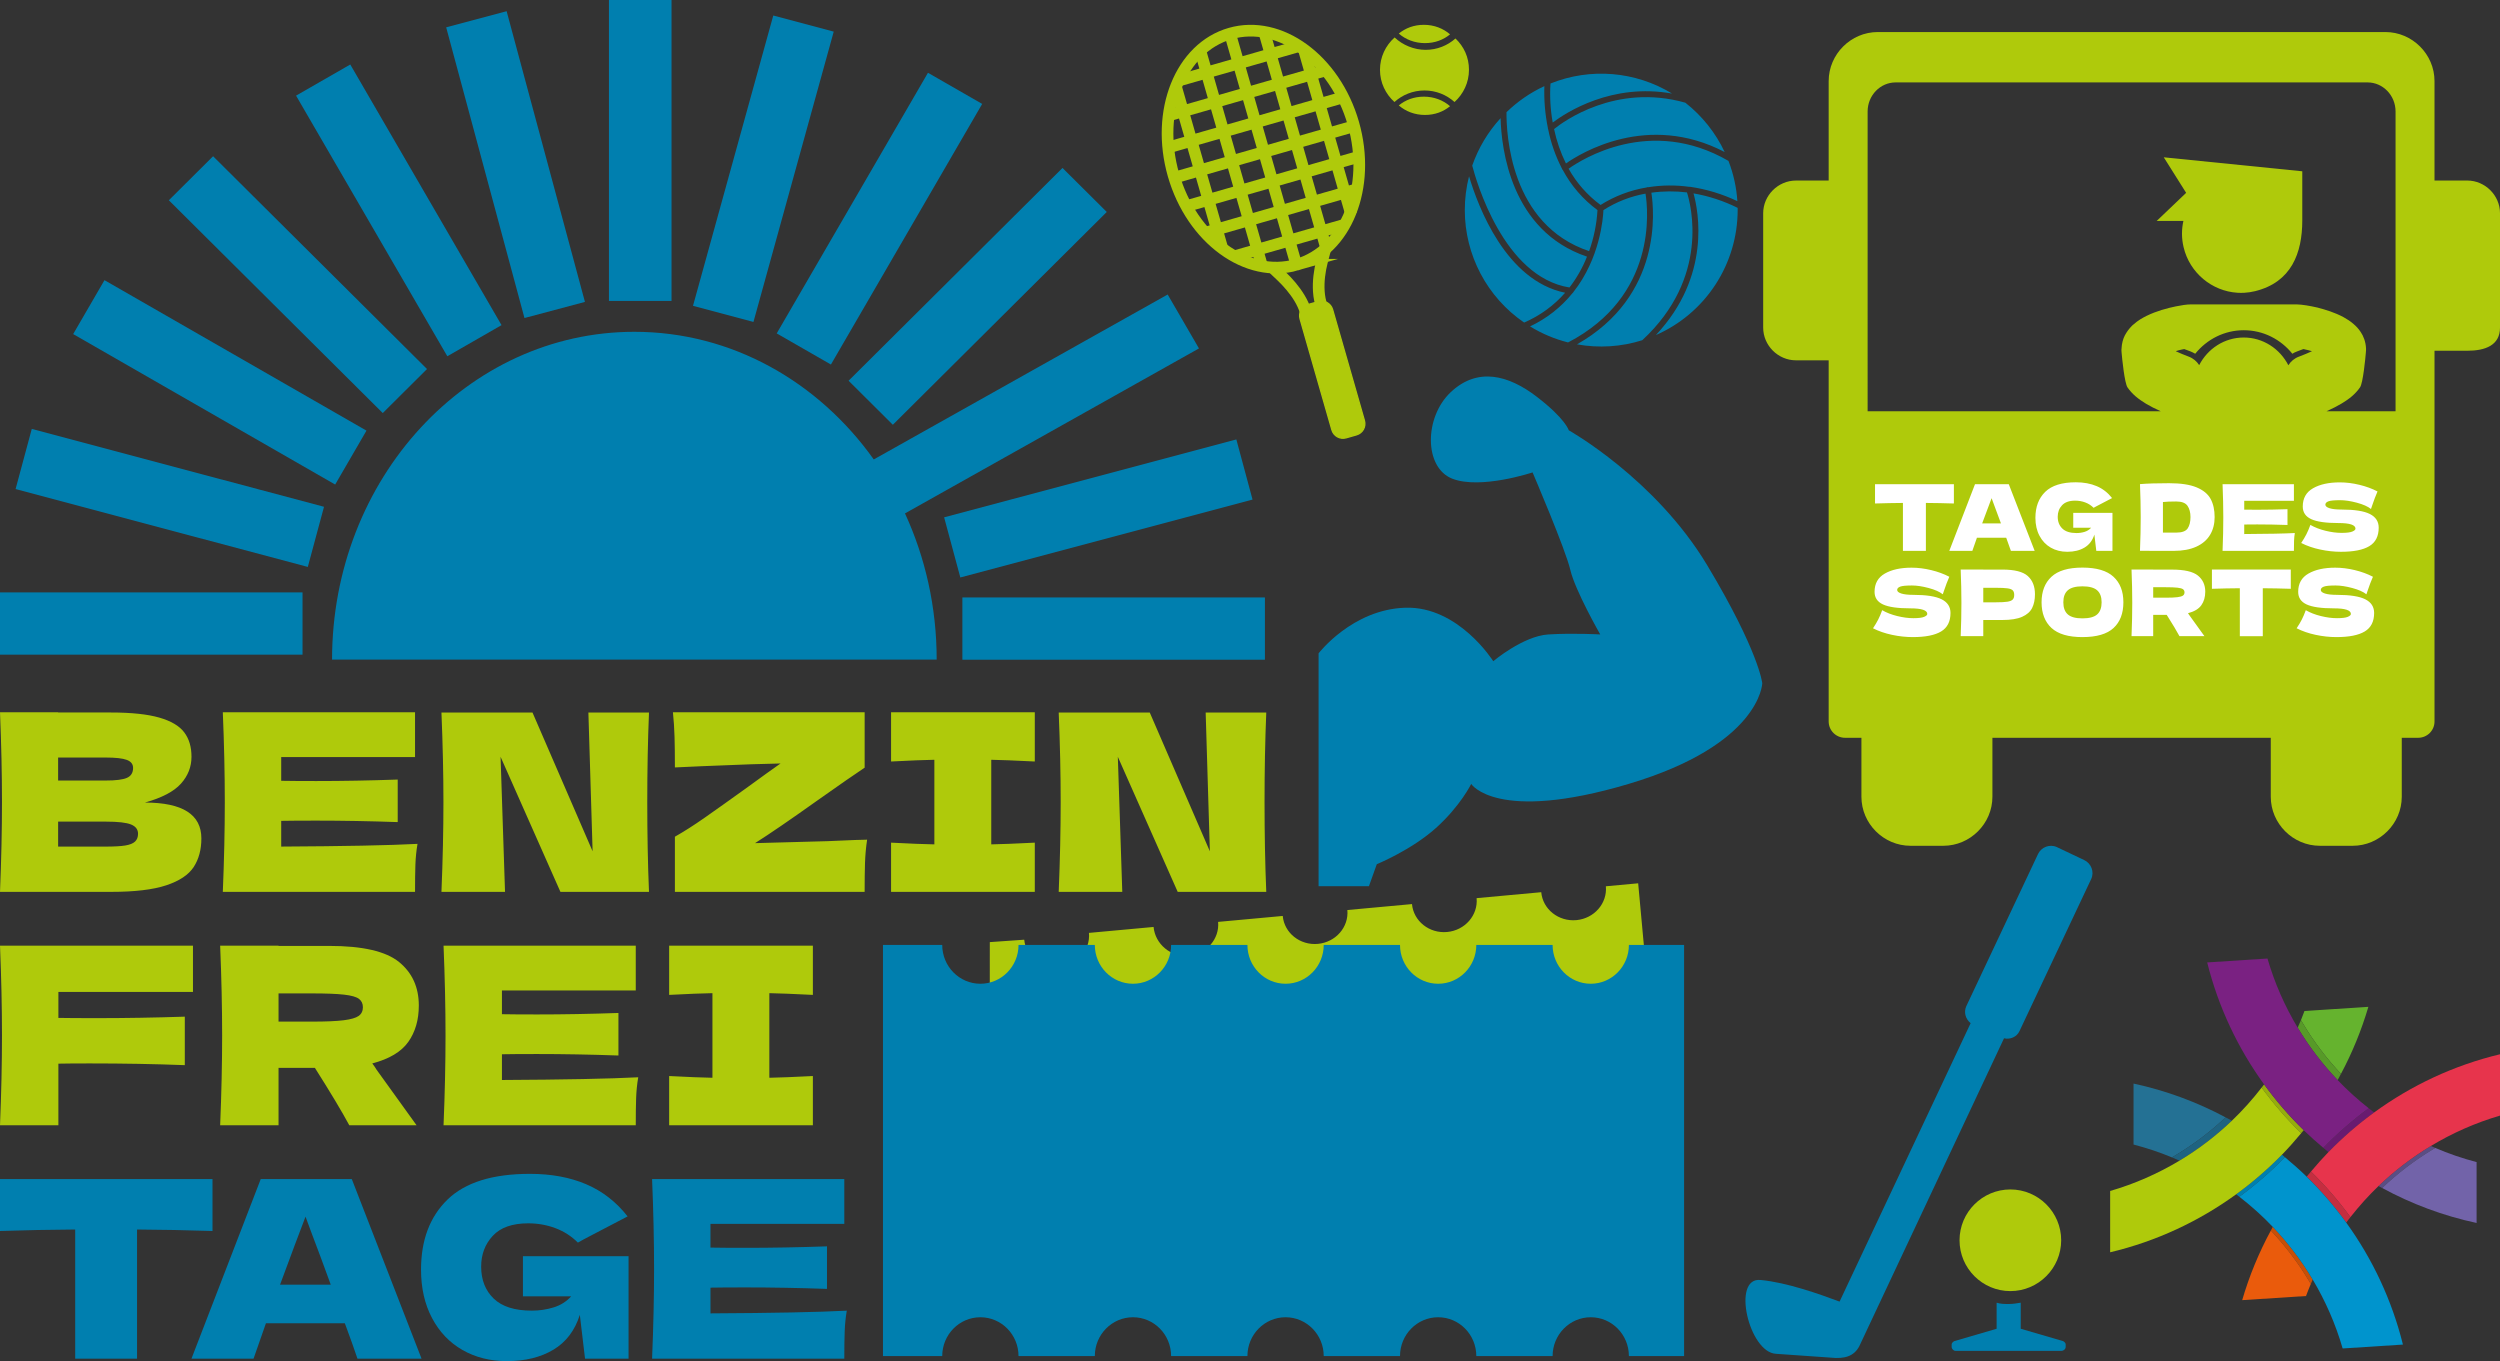 <?xml version="1.0" encoding="UTF-8"?>
<svg id="Ebene_1" xmlns="http://www.w3.org/2000/svg" xmlns:xlink="http://www.w3.org/1999/xlink" viewBox="0 0 1851.41 1008">
  <rect x="0" y="0" width="1851.41" height="1008" fill="#333333" stroke="none"/>
  <defs>
    <style>
      .cls-1, .cls-2, .cls-3 {
        fill: none;
      }

      .cls-4 {
        fill: #ea5b0c;
      }

      .cls-5 {
        fill: #247194;
      }

      .cls-6 {
        fill: #691b70;
      }

      .cls-2 {
        stroke-width: 8.64px;
      }

      .cls-2, .cls-3 {
        stroke: #afca0b;
        stroke-miterlimit: 10;
      }

      .cls-7 {
        fill: #5a4e84;
      }

      .cls-8 {
        fill: #007faf;
      }

      .cls-9 {
        clip-path: url(#clippath-1);
      }

      .cls-10 {
        clip-path: url(#clippath-3);
      }

      .cls-11 {
        clip-path: url(#clippath-2);
      }

      .cls-12 {
        fill: #0094cd;
      }

      .cls-13 {
        fill: #fff;
      }

      .cls-14 {
        fill: #c42e40;
      }

      .cls-15 {
        fill: #579a28;
      }

      .cls-16 {
        fill: #7a2182;
      }

      .cls-17 {
        fill: #e7344c;
      }

      .cls-18 {
        fill: #c74f07;
      }

      .cls-19 {
        fill: #65b32e;
      }

      .cls-20 {
        fill: #afca0b;
      }

      .cls-21 {
        fill: #95ad0d;
      }

      .cls-22 {
        fill: #7263a9;
      }

      .cls-23 {
        clip-path: url(#clippath);
      }

      .cls-24 {
        fill: #1f6381;
      }
    </style>
    <clipPath id="clippath">
      <rect class="cls-1" width="1851.41" height="1008"/>
    </clipPath>
    <clipPath id="clippath-1">
      <rect class="cls-1" width="1851.41" height="1008"/>
    </clipPath>
    <clipPath id="clippath-2">
      <rect class="cls-1" width="1851.41" height="1008"/>
    </clipPath>
    <clipPath id="clippath-3">
      <rect class="cls-1" width="1851.41" height="1008"/>
    </clipPath>
  </defs>
  <g class="cls-23">
    <path class="cls-7" d="M1803.44,850.1c-1.09-.47-2.18-.92-3.26-1.4-14.01,8.44-27.01,18.39-38.75,29.65.89.5,1.81.95,2.71,1.43,11.42-10.85,24.03-20.48,37.53-28.61l1.77-1.07Z"/>
    <path class="cls-18" d="M1711.31,950.85c.46-1.09.92-2.19,1.4-3.28-8.4-14.1-18.33-27.17-29.57-39-.5.89-.95,1.81-1.43,2.71,10.84,11.51,20.45,24.2,28.53,37.76l1.07,1.8Z"/>
    <path class="cls-4" d="M1710.23,949.05c-8.08-13.56-17.69-26.25-28.53-37.76-8.8,16.23-15.94,33.49-21.22,51.55l47.27-3.06c1.13-3.01,2.3-5.99,3.55-8.93l-1.07-1.8Z"/>
    <path class="cls-14" d="M1711.43,867.62c-1.06,1.26-2.16,2.49-3.19,3.78,10.7,10.46,20.48,21.83,29.28,33.98,1.02-1.36,2.09-2.68,3.14-4.02-8.75-11.96-18.48-23.23-28.97-33.48l-.26-.25Z"/>
    <path class="cls-5" d="M1580.02,802.45v45.15c9.76,2.56,19.28,5.7,28.45,9.53l3.04-1.82c13.19-7.92,25.52-17.29,36.71-27.82-21.18-11.33-44.07-19.83-68.2-25.04"/>
    <path class="cls-24" d="M1652.86,829.95c-1.52-.85-3.09-1.64-4.64-2.46-11.19,10.53-23.51,19.9-36.71,27.82l-3.04,1.82c1.87.78,3.73,1.58,5.58,2.41,14.03-8.42,27.04-18.35,38.8-29.59"/>
    <path class="cls-8" d="M1692.14,856.98c-.74-.61-1.45-1.26-2.2-1.87-10.43,10.7-21.78,20.5-33.9,29.31.79.6,1.55,1.23,2.34,1.84,12-8.78,23.31-18.57,33.62-29.14l.14-.14Z"/>
    <path class="cls-12" d="M1737.51,905.38c-8.79-12.15-18.58-23.52-29.28-33.98-5.15-5.03-10.54-9.81-16.09-14.41l-.14.14c-10.31,10.57-21.62,20.36-33.62,29.14,8.8,6.82,17.09,14.25,24.75,22.31,11.24,11.83,21.17,24.9,29.57,39,9.43,15.83,16.95,32.94,22.17,51.01h.53l44.12-2.85c-8.2-33.03-22.64-63.59-42.01-90.35"/>
    <path class="cls-6" d="M1720.78,849.79l-.23.24c1.26,1.06,2.49,2.16,3.78,3.2,10.41-10.72,21.74-20.54,33.85-29.36-1.36-1.02-2.68-2.1-4.01-3.15-11.91,8.78-23.15,18.54-33.38,29.07"/>
    <path class="cls-22" d="M1803.44,850.1l-1.77,1.07c-13.5,8.13-26.11,17.76-37.53,28.61,21.66,11.78,45.15,20.58,69.94,25.91v-45.08c-10.54-2.76-20.77-6.29-30.64-10.52"/>
    <path class="cls-17" d="M1758.17,823.87c-12.1,8.82-23.43,18.64-33.85,29.36-4.49,4.62-8.75,9.45-12.89,14.39l.26.25c10.49,10.25,20.22,21.52,28.97,33.48,6.4-8.14,13.32-15.85,20.78-23.01,11.74-11.26,24.74-21.21,38.75-29.65,15.88-9.57,33.06-17.2,51.22-22.51v-45.43c-34.17,8.17-65.71,23.05-93.24,43.12"/>
    <path class="cls-19" d="M1703.99,755.48l1.83,3.05c7.91,13.2,17.29,25.53,27.82,36.73,8.37-15.67,15.18-32.29,20.29-49.63l-47.32,3.06c-.86,2.27-1.68,4.55-2.61,6.79"/>
    <path class="cls-15" d="M1703.99,755.48c-.78,1.88-1.58,3.74-2.41,5.59,8.42,14.04,18.35,27.06,29.59,38.83.85-1.52,1.64-3.09,2.46-4.63-10.53-11.21-19.91-23.54-27.82-36.73l-1.83-3.05Z"/>
    <path class="cls-21" d="M1704.17,839.2c.61-.74,1.26-1.45,1.87-2.2-10.7-10.43-20.5-21.78-29.31-33.91-.6.79-1.23,1.56-1.84,2.34,8.78,12.01,18.57,23.33,29.14,33.63l.14.14Z"/>
    <path class="cls-16" d="M1731.18,799.89c-11.24-11.77-21.18-24.79-29.59-38.83-9.52-15.88-17.11-33.05-22.38-51.2h-.14l-44.51,2.88c8.26,33.04,22.74,63.6,42.17,90.35,8.81,12.12,18.6,23.47,29.31,33.91,4.66,4.54,9.53,8.85,14.51,13.03l.23-.24c10.23-10.53,21.47-20.29,33.38-29.07-8.13-6.41-15.83-13.35-22.98-20.83"/>
    <path class="cls-20" d="M1704.03,839.06c-10.57-10.3-20.36-21.62-29.14-33.63-6.74,8.71-14.08,16.92-22.03,24.52-11.76,11.24-24.78,21.17-38.8,29.59-15.93,9.56-33.15,17.17-51.36,22.45v45.41c34.19-8.11,65.78-22.95,93.34-42.97,12.12-8.81,23.46-18.61,33.9-29.31,4.97-5.1,9.69-10.43,14.23-15.92l-.14-.14Z"/>
    <path class="cls-20" d="M601.99,700.32h-106.44v36.46c14.04-.73,24.73-1.16,32.06-1.28v62.65c-7.33-.12-18.02-.55-32.06-1.28v36.46h106.44v-36.46c-14.41.73-25.16,1.16-32.24,1.28v-62.65c6.96.12,17.71.55,32.24,1.28v-36.46ZM371.71,780.75c5.86-.12,14.53-.18,26.01-.18,19.42,0,39.51.37,60.27,1.1v-31.51c-20.76.73-40.85,1.1-60.27,1.1-11.48,0-20.15-.06-26.01-.18v-17.59h99.11v-33.16h-142.35c.98,23.7,1.47,45.86,1.47,66.5s-.49,42.81-1.47,66.5h142.35c0-8.06.09-14.75.27-20.06.18-5.31.7-10.47,1.56-15.48-20.89,1.1-54.53,1.77-100.94,2.01v-19.05ZM231.01,735.68c10.5,0,18.44.31,23.82.92,5.37.61,9.04,1.65,10.99,3.11,1.95,1.47,2.93,3.54,2.93,6.23s-1.04,4.95-3.12,6.41c-2.08,1.47-5.77,2.54-11.08,3.21-5.31.67-13.16,1.01-23.54,1.01h-24.73v-20.88h24.73ZM310.16,744.66c0-13.56-4.89-24.3-14.66-32.24-9.77-7.94-26.99-11.91-51.66-11.91h-37.56v-.18h-43.24c.98,23.7,1.47,45.86,1.47,66.5s-.49,42.81-1.47,66.5h43.24v-42.5h26.93c11.6,18.32,20.09,32.49,25.46,42.5h49.83l-29.68-41.22c-.61-1.1-1.65-2.62-3.11-4.58,12.58-3.3,21.46-8.61,26.66-15.94,5.19-7.33,7.79-16.31,7.79-26.93M142.9,700.32H0c.98,23.7,1.47,45.86,1.47,66.5S.98,809.63,0,833.33h43.24v-45.62c5.25-.12,13.01-.18,23.27-.18,24.67,0,48.12.43,70.35,1.28v-35.91c-22.23.73-44.09,1.1-65.59,1.1-12.46,0-21.8-.06-28.03-.18v-19.24h99.66v-34.26Z"/>
    <path class="cls-20" d="M892.87,527.66l3.11,102.78-44.52-102.78h-67.42c.98,23.7,1.46,45.8,1.46,66.32s-.49,42.81-1.46,66.5h47.08l-3.3-100.03,44.34,100.03h65.59c-.86-20.64-1.28-42.81-1.28-66.5s.43-45.68,1.28-66.32h-44.89ZM766.33,527.48h-106.44v36.46c14.04-.73,24.73-1.16,32.06-1.28v62.65c-7.33-.12-18.02-.55-32.06-1.28v36.46h106.44v-36.46c-14.41.73-25.16,1.16-32.24,1.28v-62.65c6.96.12,17.71.55,32.24,1.28v-36.46ZM559.17,624.39c10.63-6.72,25.71-17.04,45.25-30.96,17.46-12.34,29.43-20.64,35.91-24.92v-41.04h-141.98c.61,5.98,1.01,12.03,1.19,18.14.18,6.11.27,13.68.27,22.72,3.42-.12,10.14-.43,20.15-.92,29.07-1.22,48.42-1.89,58.08-2.01-5.25,3.66-13.74,9.77-25.47,18.32-12.58,9.04-22.84,16.34-30.78,21.89-7.94,5.56-15.27,10.23-21.98,14.02v40.85h140.51c0-8.55.09-15.69.28-21.43.18-5.74.7-11.48,1.56-17.22-5.98.12-11.42.31-16.3.55-4.89.25-9.16.43-12.82.55-28.95.86-46.9,1.35-53.86,1.47M435.74,527.66l3.12,102.78-44.52-102.78h-67.42c.98,23.7,1.47,45.8,1.47,66.32s-.49,42.81-1.47,66.5h47.08l-3.3-100.03,44.33,100.03h65.59c-.86-20.64-1.28-42.81-1.28-66.5s.43-45.68,1.28-66.32h-44.89ZM208.25,607.9c5.86-.12,14.53-.18,26.01-.18,19.42,0,39.51.37,60.27,1.1v-31.51c-20.76.73-40.85,1.1-60.27,1.1-11.48,0-20.15-.06-26.01-.18v-17.59h99.11v-33.16h-142.35c.98,23.69,1.47,45.86,1.47,66.5s-.49,42.81-1.47,66.5h142.35c0-8.06.09-14.75.27-20.06.18-5.31.7-10.47,1.56-15.48-20.89,1.1-54.53,1.77-100.94,2.01v-19.05ZM43.05,626.96v-18.5h35.18c9.04,0,15.3.7,18.78,2.11,3.48,1.41,5.22,3.7,5.22,6.87,0,2.45-.73,4.37-2.2,5.77-1.47,1.41-3.88,2.38-7.24,2.93-3.36.55-8.21.82-14.56.82h-35.18ZM78.23,561c7.33,0,12.55.58,15.66,1.74,3.11,1.16,4.67,3.15,4.67,5.95,0,3.54-1.5,5.99-4.49,7.33-2.99,1.35-8.28,2.02-15.85,2.02h-35.18v-17.04h35.18ZM107.36,594.35c12.58-3.54,21.46-8.21,26.66-14.02,5.19-5.8,7.79-12.43,7.79-19.88s-1.8-13.37-5.41-18.14c-3.6-4.76-9.77-8.4-18.5-10.9-8.73-2.5-20.67-3.76-35.82-3.76h-39.02v-.18H0c.98,23.69,1.47,45.86,1.47,66.5S.98,636.79,0,660.48h82.44c17.34,0,30.9-1.62,40.67-4.85,9.77-3.24,16.55-7.76,20.34-13.56,3.78-5.8,5.68-12.85,5.68-21.16,0-17.71-13.92-26.56-41.77-26.56"/>
    <path class="cls-8" d="M440.29,411.94c49.03,53.91,97.56,57.38,152.88,2.91"/>
  </g>
  <rect class="cls-8" x="712.71" y="442.45" width="224.04" height="46.11"/>
  <polygon class="cls-8" points="699.19 383.11 915.59 325.43 927.59 369.97 711.18 427.65 699.19 383.11"/>
  <g class="cls-9">
    <path class="cls-8" d="M864.74,218.1l-217.66,122.15c-40.94-57.49-105.12-94.53-177.29-94.53-123.65,0-223.88,108.69-223.88,242.77h447.76c0-38.91-8.46-75.68-23.47-108.28l217.71-122.18-23.18-39.93Z"/>
  </g>
  <polygon class="cls-8" points="628.43 281.96 786.85 124.38 819.63 156.98 661.2 314.57 628.43 281.96"/>
  <polygon class="cls-8" points="575.2 246.91 687.22 53.9 727.37 76.96 615.35 269.96 575.2 246.91"/>
  <polygon class="cls-8" points="513.21 226.48 572.66 11.48 617.43 23.42 557.98 238.42 513.21 226.48"/>
  <rect class="cls-8" x="450.96" width="46.35" height="222.86"/>
  <polygon class="cls-8" points="388.4 235.51 330.42 20.24 375.19 8.31 433.18 223.57 388.4 235.51"/>
  <polygon class="cls-8" points="331.27 263.83 219.25 70.83 259.4 47.77 371.42 240.78 331.27 263.83"/>
  <polygon class="cls-8" points="283.46 305.9 125.04 148.31 157.81 115.71 316.23 273.29 283.46 305.9"/>
  <polygon class="cls-8" points="248.22 358.84 54.19 247.41 77.37 207.48 271.39 318.91 248.22 358.84"/>
  <polygon class="cls-8" points="227.95 419.85 11.54 362.17 23.54 317.63 239.95 375.31 227.95 419.85"/>
  <rect class="cls-8" y="438.71" width="224.04" height="46.11"/>
  <g class="cls-11">
    <path class="cls-8" d="M526.15,953.59c5.86-.12,14.53-.18,26.02-.18,19.42,0,39.51.37,60.27,1.1v-31.51c-20.77.73-40.85,1.1-60.27,1.1-11.48,0-20.15-.06-26.02-.18v-17.59h99.11v-33.16h-142.35c.98,23.7,1.47,45.86,1.47,66.5s-.49,42.81-1.47,66.5h142.35c0-8.06.09-14.75.28-20.06.18-5.31.7-10.47,1.56-15.48-20.89,1.1-54.53,1.77-100.94,2.01v-19.05ZM387.29,960h35.72c-3.54,3.91-7.91,6.66-13.1,8.24-5.19,1.59-10.53,2.38-16.03,2.38-12.7,0-22.14-2.99-28.3-8.98-6.17-5.98-9.25-13.86-9.25-23.63,0-9.04,2.87-16.64,8.61-22.81,5.74-6.17,14.47-9.25,26.2-9.25,7.08,0,13.8,1.19,20.15,3.57,6.35,2.38,11.91,5.95,16.67,10.72l4.58-2.56c16-8.43,26.75-14.04,32.24-16.86-8.43-10.75-18.66-18.69-30.69-23.82-12.03-5.13-25.92-7.69-41.68-7.69-27.6,0-47.94,6.35-61.01,19.05-13.07,12.7-19.6,29.99-19.6,51.85,0,13.68,2.72,25.65,8.15,35.91,5.43,10.26,12.94,18.14,22.53,23.63,9.59,5.5,20.55,8.24,32.88,8.24,13.56,0,25.04-2.81,34.44-8.43,9.4-5.62,15.94-14.23,19.6-25.83l3.85,32.43h32.24v-75.85h-78.23v29.68ZM207.39,951.39c8.3-22.47,14.59-39.26,18.87-50.38l4.4,11.91c4.88,12.82,9.65,25.65,14.29,38.47h-37.56ZM312.18,1006.17l-51.66-133h-67.42l-51.3,133h45.98l9.16-26.2h58.44c3.91,10.51,7.02,19.24,9.34,26.2h47.45ZM157.37,873.16H0v38.47c18.93-.61,37.49-.98,55.69-1.1v95.63h45.8v-95.63c18.07.12,36.7.49,55.88,1.1v-38.47Z"/>
    <path class="cls-20" d="M758.51,695.91c1.16,12.63,12.82,21.89,26.03,20.67,13.22-1.21,23.06-13.08,21.9-25.71l47.86-4.4c1.16,12.63,12.75,22.53,25.96,21.32,13.22-1.21,22.99-12.44,21.83-25.07l47.86-4.4c1.16,12.63,12.82,21.89,26.03,20.68,13.21-1.22,22.99-12.44,21.83-25.07l47.86-4.4c1.16,12.63,12.82,21.89,26.03,20.67,13.22-1.21,22.99-12.44,21.83-25.07l47.86-4.4c1.16,12.63,12.82,21.89,26.03,20.68,13.22-1.21,22.99-12.44,21.83-25.07l23.93-2.2,22.26,242.29-23.93,2.2c-1.16-12.63-12.82-21.89-26.03-20.68-13.22,1.21-22.99,12.44-21.83,25.07l-47.86,4.4c-1.16-12.63-12.81-21.89-26.03-20.68-13.22,1.21-22.99,12.44-21.83,25.07l-47.86,4.4c-1.16-12.63-12.82-21.89-26.03-20.67-13.22,1.21-22.99,12.44-21.83,25.07l-47.86,4.4c-1.16-12.63-12.82-21.89-26.03-20.68-13.22,1.21-22.99,12.44-21.83,25.07l-47.86,4.4c-1.16-12.63-12.82-21.89-26.03-20.67-13.22,1.21-22.99,12.44-21.83,25.07l-47.86,4.4.1-244.9,25.49-1.79Z"/>
    <path class="cls-8" d="M697.78,699.79c0,15.87,12.65,28.74,28.25,28.74s28.25-12.87,28.25-28.74h56.5c0,15.87,12.65,28.74,28.25,28.74s28.25-12.87,28.25-28.74h56.51c0,15.87,12.65,28.74,28.25,28.74s28.25-12.87,28.25-28.74h56.5c0,15.87,12.65,28.74,28.25,28.74s28.25-12.87,28.25-28.74h56.5c0,15.87,12.65,28.74,28.25,28.74s28.25-12.87,28.25-28.74h40.87v304.46h-40.87c0-15.87-12.65-28.74-28.25-28.74s-28.25,12.87-28.25,28.74h-56.5c0-15.87-12.65-28.74-28.25-28.74s-28.25,12.87-28.25,28.74h-56.5c0-15.87-12.65-28.74-28.25-28.74s-28.25,12.87-28.25,28.74h-56.51c0-15.87-12.65-28.74-28.25-28.74s-28.25,12.87-28.25,28.74h-56.5c0-15.87-12.65-28.74-28.25-28.74s-28.25,12.87-28.25,28.74h-43.88v-304.46h43.88Z"/>
    <path class="cls-20" d="M1774.07,304.57h-51.14c4.15-1.86,7.79-3.73,11.05-5.66,5.51-3.31,10.1-6.78,13.77-12.05,2.22-3.15,3.98-21.58,4.36-26.23v-.48c0-.23.08-.38.08-.55v-1.65c-.23-4.81-1.91-9.14-3.98-12.13-1.61-2.45-3.37-4.26-5.13-5.76-2.45-2.2-5.05-3.78-7.57-5.2-6.51-3.47-13.24-5.51-19.29-7.09-3.06-.7-5.89-1.26-8.41-1.65-2.6-.39-4.67-.63-7.19-.72h-77.98c-3.67.08-6.96.63-11.4,1.51-6.43,1.34-14.15,3.38-21.58,7.01-3.14,1.58-6.35,3.39-9.41,6.14-.61.39-1.15.96-1.68,1.51-1.76,1.81-3.52,4.02-5.05,6.93-1.3,2.59-2.22,5.91-2.37,9.37v.24c0,.24-.08.48-.08.71v.87c0,.31,0,.63.08,1.1v.08c.38,4.57,2.21,22.92,4.43,26.07,3.68,5.28,8.19,8.67,13.7,12.06,3.21,1.9,6.8,3.75,10.9,5.57h-217.09V82.61c0-11.91,9.3-21.58,20.78-21.58h349.42c11.48,0,20.78,9.66,20.78,21.58v221.96ZM1702.53,264.1c-3.38,1.24-6.06,3.54-7.86,6.39-6.27-12.22-18.71-20.54-33.04-20.54s-26.72,8.29-33,20.46c-1.79-2.82-4.44-5.09-7.75-6.31-3.75-1.42-6.96-2.76-9.64-4.02,1.38-.48,2.83-.87,4.29-1.18.68-.16,1.45-.31,2.06-.39,1.46.55,2.91,1.1,4.59,1.73,1.23.48,2.45,1.1,3.52,1.73,8.57-10.64,21.51-17.42,35.97-17.42s27.39,6.78,35.96,17.42c1.07-.71,2.3-1.26,3.52-1.73,1.68-.63,3.14-1.18,4.59-1.73.31,0,.77.08,1.15.24,1.61.31,3.44.79,5.28,1.34-2.68,1.26-5.89,2.59-9.64,4.02M1827.16,133.71h-24.25V60.05c0-19.85-16.43-36.32-36.38-36.32h-375.9c-19.95,0-36.38,16.46-36.38,36.32v73.66h-24.25c-13.22,0-24.25,11.01-24.25,24.2v84.72c0,13.2,11.03,24.21,24.25,24.21h24.25v267.44c0,6.71,5.46,12.1,12.13,12.1h12.12v43.66c0,19.91,16.43,36.32,36.38,36.32h24.25c19.95,0,36.38-16.41,36.38-36.32v-43.66h206.14v43.66c0,19.91,16.43,36.32,36.38,36.32h24.25c19.95,0,36.38-16.41,36.38-36.32v-43.66h12.12c6.73,0,12.13-5.39,12.13-12.1v-274.53h24.25c13.22,0,24.25-3.93,24.25-17.13v-84.72c0-13.19-11.03-24.2-24.25-24.2"/>
    <path class="cls-20" d="M1704.99,126.85v36.31c0,24.38-8.09,45.83-34.94,52.46-2.62.65-5.25,1.04-7.85,1.19-1.77.11-3.53.1-5.27-.01-18.77-1.18-35.38-14.67-39.86-33.83-1.56-6.58-1.5-13.17-.12-19.37h-19.76l21.79-20.79-16.56-26.31h.09s-.01,0-.01,0l102.49,10.35Z"/>
    <path class="cls-13" d="M1700.81,465.28c4.17,2.13,8.86,3.75,14.07,4.86s10.34,1.67,15.37,1.67c9.38,0,16.39-1.39,21.01-4.18,4.62-2.79,6.94-7.35,6.94-13.7,0-4.53-2.18-7.9-6.53-10.1-4.35-2.2-11.33-3.3-20.95-3.3-3.9,0-6.88-.33-8.94-.99-2.06-.66-3.09-1.53-3.09-2.62s.75-1.91,2.24-2.48c1.49-.57,4.4-.85,8.7-.85,3.58,0,7.71.62,12.38,1.87,4.67,1.25,8.16,2.8,10.47,4.66.18-.45.41-1.13.68-2.04,1.45-4.31,2.83-7.96,4.15-10.95-3.99-2.09-8.47-3.73-13.43-4.93-4.96-1.2-9.8-1.8-14.52-1.8-8.12,0-14.71,1.45-19.79,4.35-5.08,2.9-7.62,7.41-7.62,13.53,0,4.31,2.08,7.42,6.25,9.35,4.17,1.93,10.88,2.89,20.13,2.89,8.43,0,12.65,1.38,12.65,4.15,0,.77-.77,1.48-2.31,2.14-1.54.66-4.19.99-7.96.99s-7.64-.52-11.9-1.56c-4.26-1.04-8-2.49-11.22-4.35-.95,2.63-1.94,4.94-2.96,6.94-1.02,1.99-2.3,4.15-3.84,6.46M1696.48,421.76h-58.41v14.28c7.03-.23,13.92-.36,20.67-.41v35.5h17v-35.5c6.71.05,13.62.18,20.74.41v-14.28ZM1603.76,434.88c3.9,0,6.84.11,8.84.34,1.99.23,3.35.61,4.08,1.16.72.54,1.09,1.32,1.09,2.31s-.39,1.84-1.16,2.38c-.77.54-2.14.94-4.11,1.19-1.97.25-4.89.37-8.74.37h-9.18v-7.75h9.18ZM1633.14,438.22c0-5.03-1.81-9.02-5.44-11.97-3.63-2.95-10.02-4.42-19.18-4.42h-13.94v-.07h-16.05c.36,8.8.54,17.02.54,24.68s-.18,15.89-.54,24.68h16.05v-15.78h10c4.31,6.8,7.46,12.06,9.45,15.78h18.5l-11.02-15.3c-.23-.41-.61-.97-1.16-1.7,4.67-1.22,7.97-3.2,9.89-5.92,1.93-2.72,2.89-6.05,2.89-10M1542.17,457.94c-4.99,0-8.59-.97-10.81-2.92-2.22-1.95-3.33-4.94-3.33-8.98s1.11-6.96,3.33-8.91c2.22-1.95,5.83-2.92,10.81-2.92s8.66.97,10.88,2.92c2.22,1.95,3.33,4.92,3.33,8.91s-1.11,7.08-3.33,9.01c-2.22,1.93-5.85,2.89-10.88,2.89M1542.17,471.81c10.52,0,18.2-2.24,23.05-6.73,4.85-4.49,7.28-10.83,7.28-19.04s-2.44-14.37-7.31-18.9c-4.87-4.53-12.55-6.8-23.02-6.8s-18.08,2.27-22.95,6.8c-4.87,4.53-7.31,10.84-7.31,18.9s2.45,14.5,7.34,19.01c4.9,4.51,12.54,6.77,22.92,6.77M1468.74,446.04v-10.74h9.38c3.85,0,6.72.14,8.6.41,1.88.27,3.17.78,3.88,1.53.7.75,1.05,1.87,1.05,3.37s-.37,2.63-1.12,3.4c-.75.77-2.06,1.3-3.94,1.6-1.88.29-4.7.44-8.47.44h-9.38ZM1468.74,421.83v-.07h-16.73c.36,8.8.54,17.02.54,24.68s-.18,15.89-.54,24.68h16.73v-11.97h14.14c6.21,0,11.08-.78,14.62-2.35s6.01-3.74,7.41-6.53c1.4-2.79,2.11-6.18,2.11-10.17,0-5.8-1.77-10.3-5.3-13.5-3.54-3.2-9.82-4.79-18.84-4.79h-14.14ZM1387.07,465.28c4.17,2.13,8.86,3.75,14.08,4.86,5.21,1.11,10.34,1.67,15.37,1.67,9.38,0,16.39-1.39,21.01-4.18,4.62-2.79,6.94-7.35,6.94-13.7,0-4.53-2.18-7.9-6.53-10.1-4.35-2.2-11.33-3.3-20.94-3.3-3.9,0-6.88-.33-8.94-.99-2.06-.66-3.09-1.53-3.09-2.62s.75-1.91,2.24-2.48c1.5-.57,4.4-.85,8.7-.85,3.58,0,7.71.62,12.38,1.87,4.67,1.25,8.16,2.8,10.47,4.66.18-.45.41-1.13.68-2.04,1.45-4.31,2.83-7.96,4.15-10.95-3.99-2.09-8.47-3.73-13.43-4.93-4.96-1.2-9.8-1.8-14.52-1.8-8.12,0-14.71,1.45-19.79,4.35-5.08,2.9-7.62,7.41-7.62,13.53,0,4.31,2.08,7.42,6.26,9.35,4.17,1.93,10.88,2.89,20.13,2.89,8.43,0,12.65,1.38,12.65,4.15,0,.77-.77,1.48-2.31,2.14-1.54.66-4.19.99-7.96.99s-7.64-.52-11.9-1.56c-4.26-1.04-8-2.49-11.22-4.35-.95,2.63-1.94,4.94-2.96,6.94-1.02,1.99-2.3,4.15-3.84,6.46"/>
    <path class="cls-13" d="M1704.18,402.11c4.17,2.13,8.86,3.75,14.08,4.86,5.21,1.11,10.34,1.67,15.37,1.67,9.38,0,16.39-1.39,21.01-4.18,4.62-2.79,6.94-7.36,6.94-13.7,0-4.53-2.18-7.9-6.53-10.1-4.35-2.2-11.33-3.3-20.94-3.3-3.9,0-6.88-.33-8.94-.99-2.06-.66-3.09-1.53-3.09-2.62s.75-1.91,2.24-2.48c1.5-.57,4.4-.85,8.7-.85,3.58,0,7.71.62,12.38,1.87,4.67,1.25,8.16,2.8,10.47,4.66.18-.45.41-1.13.68-2.04,1.45-4.31,2.83-7.96,4.15-10.95-3.99-2.09-8.47-3.73-13.43-4.93-4.96-1.2-9.8-1.8-14.52-1.8-8.11,0-14.71,1.45-19.79,4.35-5.08,2.9-7.62,7.41-7.62,13.53,0,4.31,2.08,7.42,6.26,9.35,4.17,1.93,10.88,2.89,20.13,2.89,8.43,0,12.65,1.38,12.65,4.15,0,.77-.77,1.48-2.31,2.14-1.54.66-4.19.99-7.96.99s-7.64-.52-11.9-1.56c-4.26-1.04-8-2.49-11.22-4.35-.95,2.63-1.94,4.94-2.96,6.94-1.02,1.99-2.3,4.15-3.84,6.46M1662,388.44c2.18-.04,5.39-.07,9.66-.07,7.21,0,14.66.14,22.37.41v-11.7c-7.71.27-15.16.41-22.37.41-4.26,0-7.48-.02-9.66-.07v-6.53h36.79v-12.31h-52.84c.36,8.79.54,17.02.54,24.68s-.18,15.89-.54,24.68h52.84c0-2.99.03-5.47.1-7.45s.26-3.89.58-5.75c-7.75.41-20.24.66-37.47.75v-7.07ZM1601.79,394.43v-22.64c2.18-.27,5.46-.41,9.86-.41,4.08,0,6.86,1.07,8.33,3.2,1.47,2.13,2.21,4.92,2.21,8.36s-.7,6.39-2.11,8.43c-1.41,2.04-4.22,3.06-8.43,3.06h-9.86ZM1606.55,357.84c-9.11,0-16.37.23-21.76.68.36,8.48.54,16.61.54,24.41s-.18,16.03-.54,24.96c4.26.05,8.48.07,12.65.07h12.31c6.62,0,12.19-1.03,16.73-3.09,4.53-2.06,7.93-4.97,10.2-8.74,2.27-3.76,3.4-8.16,3.4-13.19,0-5.3-.99-9.78-2.96-13.43-1.97-3.65-5.43-6.51-10.37-8.57-4.94-2.06-11.67-3.09-20.2-3.09M1535.36,390.82h13.26c-1.32,1.45-2.94,2.47-4.86,3.06-1.93.59-3.91.88-5.95.88-4.72,0-8.22-1.11-10.51-3.33-2.29-2.22-3.43-5.15-3.43-8.77,0-3.35,1.07-6.18,3.2-8.47,2.13-2.29,5.37-3.43,9.72-3.43,2.63,0,5.12.44,7.48,1.33,2.36.88,4.42,2.21,6.19,3.98l1.7-.95c5.94-3.13,9.93-5.21,11.97-6.26-3.13-3.99-6.92-6.94-11.39-8.84-4.47-1.9-9.62-2.86-15.47-2.86-10.25,0-17.79,2.36-22.64,7.07-4.85,4.72-7.28,11.13-7.28,19.24,0,5.08,1.01,9.52,3.03,13.33,2.02,3.81,4.8,6.73,8.36,8.77,3.56,2.04,7.63,3.06,12.21,3.06,5.03,0,9.29-1.04,12.78-3.13,3.49-2.08,5.92-5.28,7.28-9.59l1.43,12.04h11.97v-28.15h-29.04v11.02ZM1467.91,387.63c3.08-8.34,5.42-14.57,7-18.7l1.63,4.42c1.81,4.76,3.58,9.52,5.3,14.28h-13.94ZM1506.81,407.96l-19.18-49.37h-25.02l-19.04,49.37h17.07l3.4-9.72h21.69c1.45,3.9,2.61,7.14,3.47,9.72h17.61ZM1446.98,358.59h-58.41v14.28c7.03-.23,13.92-.36,20.67-.41v35.5h17v-35.5c6.71.05,13.62.18,20.74.41v-14.28Z"/>
    <path class="cls-8" d="M1167.88,255c63.44-36.02,57.11-99.19,55.07-112.29,8.74-1.23,17.6-1.3,26.36-.21,2.86,8.94,17.22,62.98-33.12,109.46h0c-15.62,4.93-32.21,5.98-48.33,3.05h.02ZM1084.78,155.59c0-8.45,1.05-16.87,3.14-25.06,6.79,22.87,27.46,77.34,71.17,86.26-8.36,9.54-18.74,17.08-30.38,22.08-27.47-18.83-43.91-49.97-43.93-83.27h0ZM1238.36,69.31c-44.68-8.06-78.5,13.95-88.47,21.44-1.72-9.54-2.27-19.24-1.65-28.91,29.51-11.87,62.9-9.1,90.06,7.47h.06ZM1277.24,112.6c-57.11-29.81-106.77.88-117.56,8.46h0c-3.99-8.08-6.94-16.65-8.79-25.47,6.59-5.41,45.62-34.16,97.22-19.53h0c12.43,9.76,22.4,22.27,29.13,36.55h0ZM1220.74,138.63c-.28-.07-.58-.07-.88,0-.15.06-.3.12-.44.2-12.12,2.01-23.71,6.41-34.11,12.96-9.71-7.16-17.78-16.32-23.66-26.85,9.45-6.69,60.4-39.43,118.39-5.78,3.7,9.54,5.93,19.6,6.59,29.81-11.04-5.27-22.81-8.85-34.92-10.62-.25-.05-.51-.05-.77,0-10.03-1.4-20.2-1.3-30.2.28h0ZM1175.27,190.05c-3.24,8.18-7.61,15.87-12.98,22.85-48.96-7.89-69.15-79.28-72.01-90.26,4.54-13.03,11.68-24.98,21.01-35.14.55,22.07,7.33,83.47,63.98,102.56h0ZM1146.28,94.57c-.04.41.05.82.24,1.19,2.03,10.12,5.46,19.91,10.19,29.08.08.32.22.63.42.9h.13c6.25,11.75,15.06,21.96,25.78,29.85-.61,10.38-2.7,20.62-6.21,30.4-58.52-19.62-61.3-87.12-61.18-102.89,8.19-7.97,17.68-14.51,28.06-19.32-.36,10.33.5,20.67,2.56,30.79h0ZM1161.26,253.6c-9.94-2.51-19.43-6.51-28.16-11.88,12.2-5.73,22.95-14.14,31.43-24.63.32-.22.58-.54.74-.9,19.64-24.9,21.91-54.45,22.17-60.6,9.49-6.07,20.08-10.22,31.17-12.19,1.98,12.52,8.49,75.89-57.35,110.2h0ZM1226.28,248.15c41.01-43.65,31.56-91.69,27.87-104.95,11.36,1.99,22.37,5.6,32.7,10.74v1.6c-.02,19.66-5.76,38.88-16.51,55.32-10.75,16.44-26.06,29.41-44.06,37.29h0Z"/>
    <path class="cls-20" d="M1035.89,24.86c5,4.37,11.82,7.07,19.34,7.07s13.7-2.47,18.63-6.48c-5-4.37-11.82-7.07-19.34-7.07s-13.7,2.47-18.63,6.48"/>
    <path class="cls-20" d="M1035.89,78.06c5,4.37,11.82,7.07,19.34,7.07s13.7-2.47,18.63-6.48c-5-4.37-11.82-7.07-19.34-7.07s-13.7,2.47-18.63,6.48"/>
    <path class="cls-20" d="M1032.67,75.55c5.86-5.29,13.66-8.55,22.25-8.55s16.38,3.26,22.25,8.55c6.56-5.92,10.7-14.4,10.7-23.84s-3.84-17.33-10-23.22c-5.85,5.22-13.59,8.42-22.11,8.42s-17.02-3.51-22.95-9.18c-6.65,5.93-10.84,14.46-10.84,23.97s4.14,17.92,10.7,23.84"/>
    <path class="cls-2" d="M960.19,196.08c-36.78,10.55-77.59-19.24-91.15-66.53-13.56-47.29,5.26-94.18,42.04-104.72,36.78-10.55,77.59,19.24,91.15,66.53,13.56,47.29-5.26,94.18-42.05,104.72Z"/>
  </g>
  <path class="cls-2" d="M870.51,62.92l34.79,121.32M965.34,35.72l35.26,122.95M935.79,22.15l46.87,163.45M888.56,36.39l46.68,162.81M914.22,189.8l82.76-23.73M892.91,172.25l113.1-32.43M878.88,152.61l128.37-36.81M873.97,59.37l88.18-25.28M866.42,85.2l115.77-33.2M865.91,109.01l129.1-37.02M870.27,131.42l133.2-38.19M911.1,25.51l49.11,171.26"/>
  <g class="cls-10">
    <path class="cls-2" d="M941.51,197.4l7.27,6.88c9.76,9.24,20.18,23.03,19.11,35.61l-3,.86"/>
    <path class="cls-2" d="M981.49,184.21l-2.52,9.69c-3.38,13.01-4.46,32.03,5.25,41.31l1.58-1.3"/>
    <path class="cls-20" d="M1004.61,322.01l-7.71,2.21c-4.52,1.29-9.22-1.32-10.52-5.83l-23.6-82.3c-1.29-4.51,1.32-9.22,5.83-10.52l7.71-2.21c4.51-1.29,9.22,1.32,10.52,5.83l23.6,82.3c1.29,4.52-1.32,9.22-5.83,10.52"/>
    <path class="cls-3" d="M1004.61,322.01l-7.71,2.21c-4.52,1.29-9.22-1.32-10.52-5.83l-23.6-82.3c-1.29-4.51,1.32-9.22,5.83-10.52l7.71-2.21c4.51-1.29,9.22,1.32,10.52,5.83l23.6,82.3c1.29,4.52-1.32,9.22-5.83,10.52Z"/>
    <path class="cls-8" d="M976.51,483.84s24.97-32.63,64.34-33.79c39.37-1.16,65,39.62,65,39.62,0,0,22.14-18.67,40.78-19.82,18.64-1.15,38.45,0,38.45,0,0,0-18.64-32.61-22.14-47.76-3.5-15.15-27.97-72.24-27.97-72.24,0,0-38.45,12.82-59.43,4.66-20.97-8.16-20.97-45.44-1.17-64.09s42.64-12.82,63.85,3.5c21.21,16.31,23.54,24.72,23.54,24.72,0,0,64.09,35.87,102.54,99.96,38.45,64.09,40.78,87.39,40.78,87.39,0,0-1.17,45.44-99.04,74.57-97.88,29.13-116.52,0-116.52,0,0,0-7.96,16.31-26.12,32.63-18.16,16.31-43.79,26.8-43.79,26.8l-5.83,16.31h-37.29v-172.45Z"/>
    <path class="cls-8" d="M1303.82,947.91c19.2,1.76,43.68,10.46,58.5,16.01l97.07-206.2c-3.89-3.15-5.18-8.17-3.23-12.56l53.11-112.65c2.42-5.18,8.76-7.61,13.94-5.19l20.3,9.64c5.18,2.42,7.61,8.76,5.19,13.94l-53.11,112.65c-1.95,4.39-7.04,6.49-11.47,5.37l-107.23,228.11c-3.79,7.14-10.53,9.54-21.14,8.38l-40.5-2.83c-20.1-.99-33.05-56.99-11.42-54.65h0Z"/>
    <path class="cls-8" d="M1447.26,993.19l31.37-9.16v-19.3c2.9.96,5.79.96,9.16.96,2.9,0,5.79-.49,8.69-.96v19.3l31.37,9.16c.96.49,1.92,1.45,1.92,2.41v1.92c0,1.45-1.45,2.9-3.37,2.9h-78.17c-1.45,0-2.9-1.45-2.9-2.9v-1.92c0-.96.98-1.94,1.94-2.41h0Z"/>
    <path class="cls-20" d="M1488.8,956.14c-20.75,0-37.64-16.89-37.64-37.64s16.89-37.64,37.64-37.64,37.64,16.89,37.64,37.64c-.02,20.75-16.91,37.64-37.64,37.64"/>
  </g>
</svg>